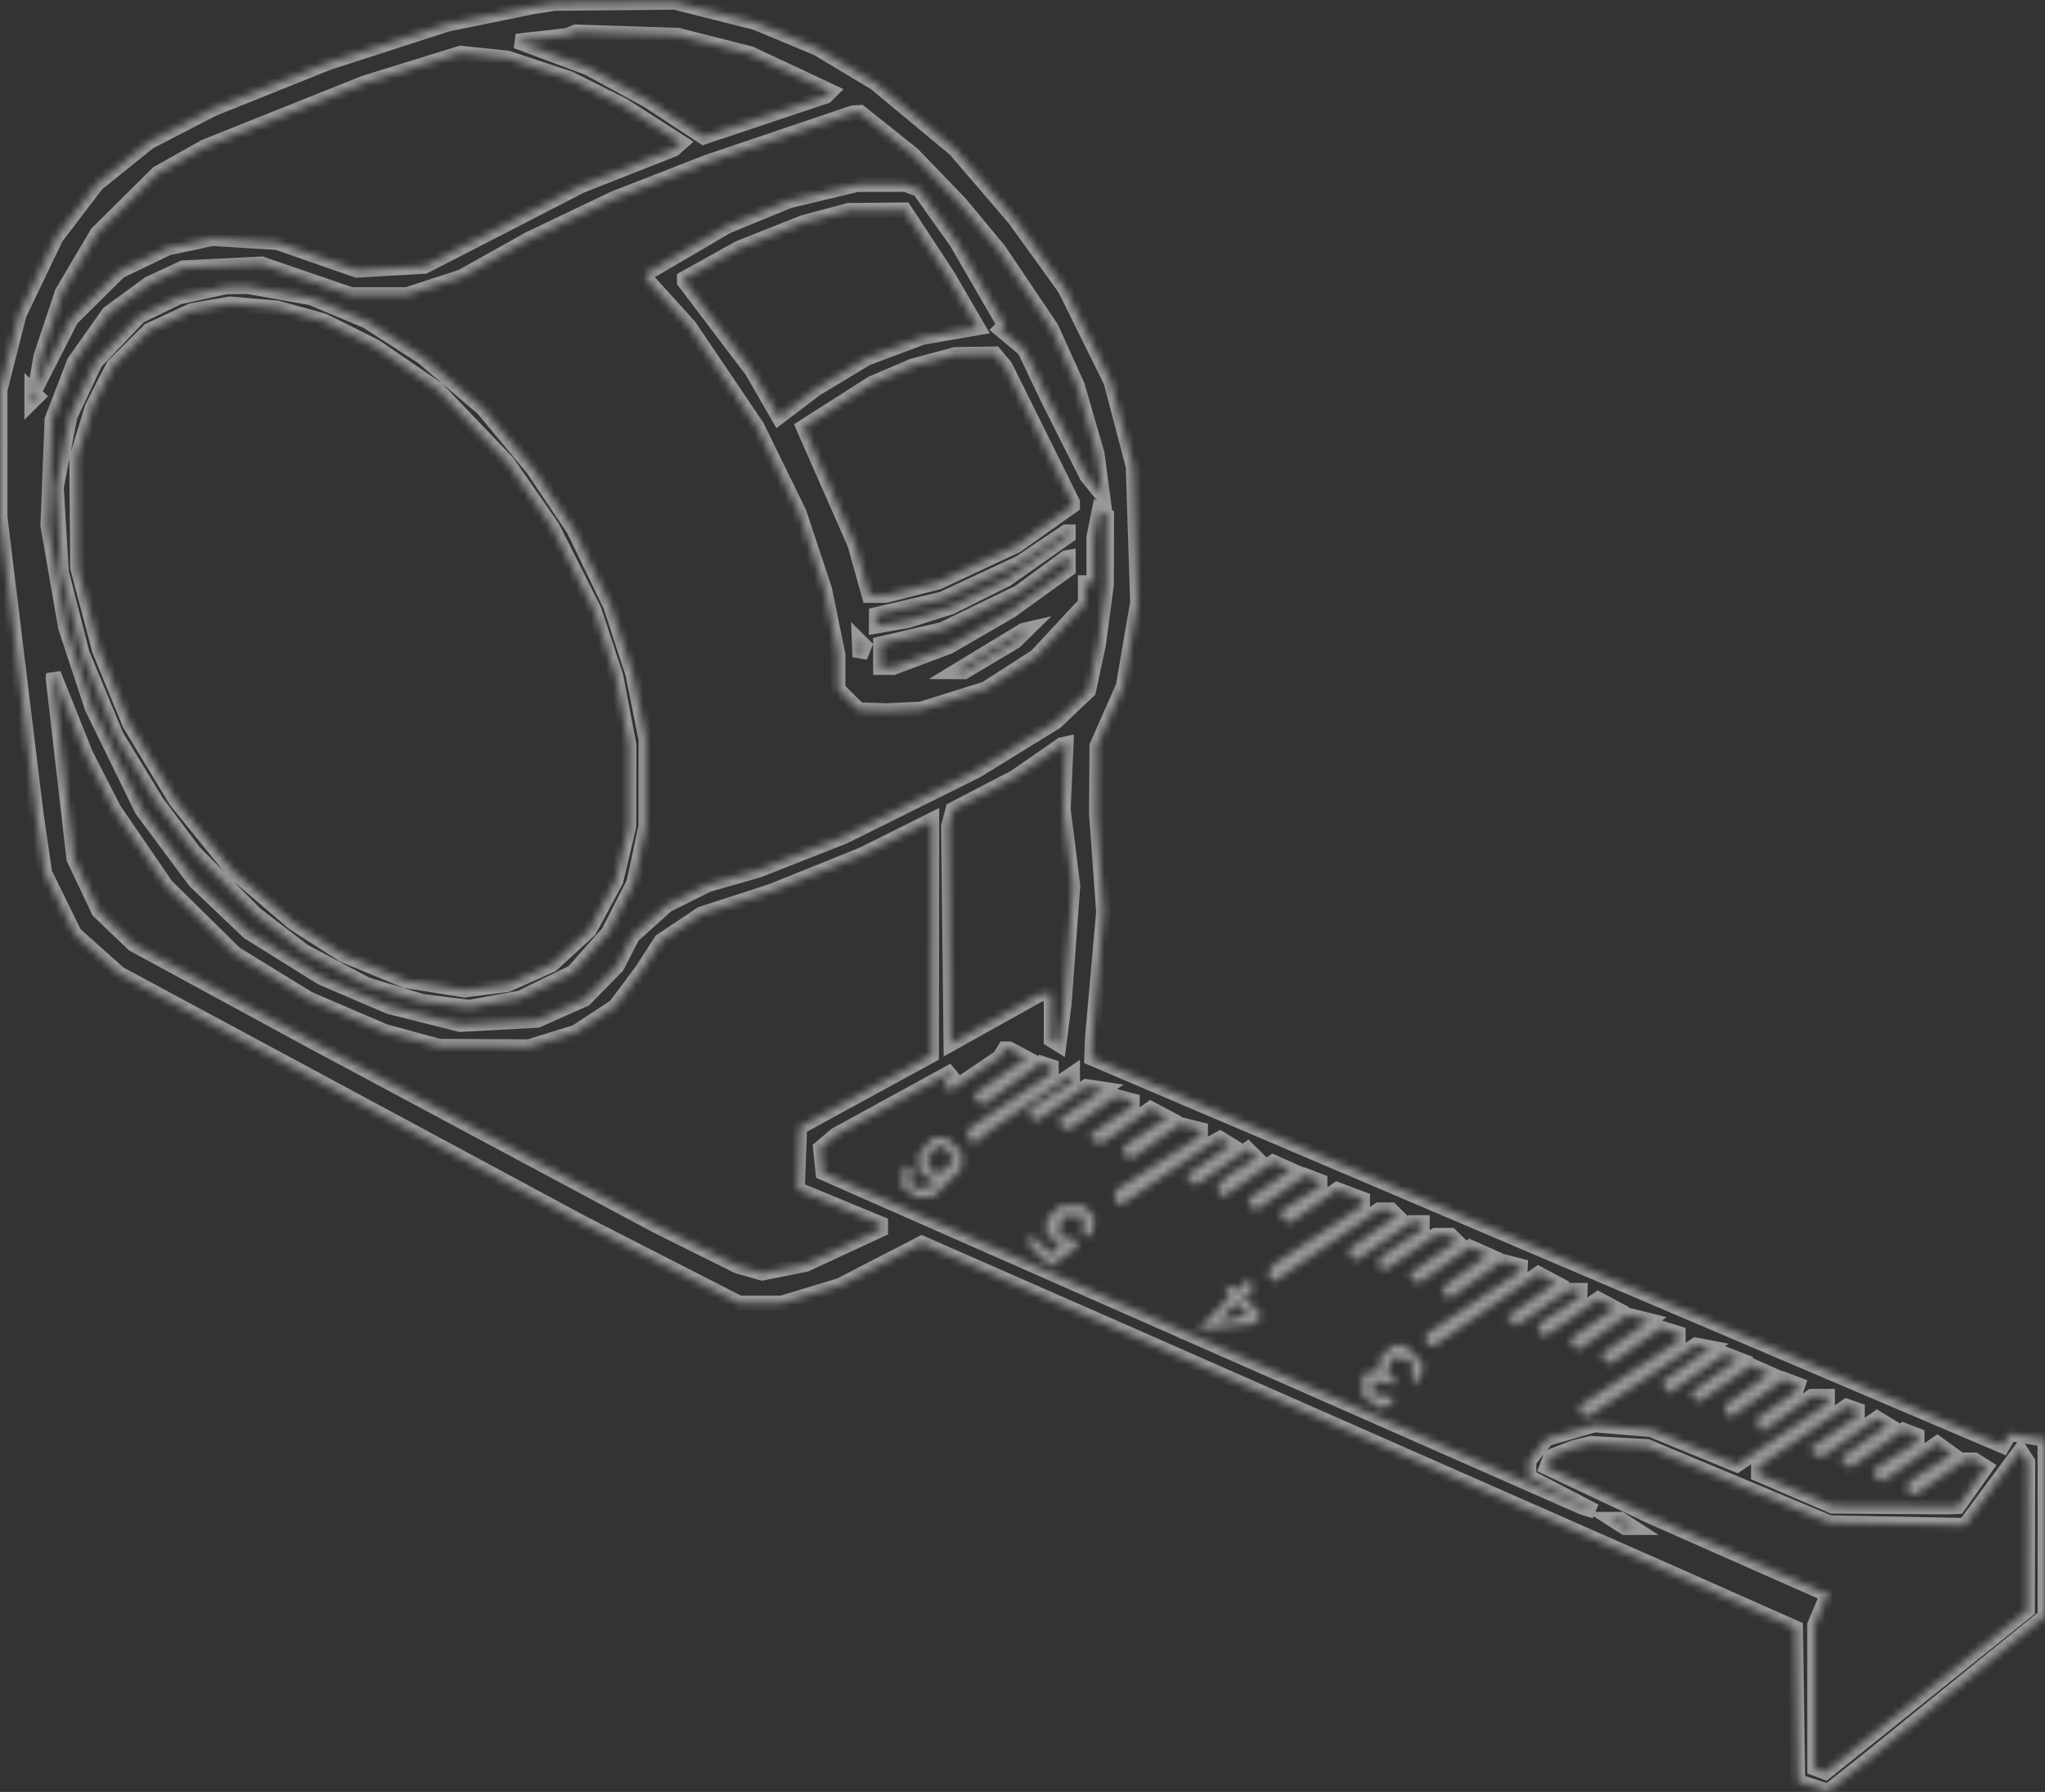 <?xml version="1.0" encoding="UTF-8"?> <svg xmlns="http://www.w3.org/2000/svg" width="275" height="241" viewBox="0 0 275 241" fill="none"><rect x="0" y="0" width="275" height="241" fill="#333333" stroke="none"/><g opacity="0.5"><mask id="path-1-inside-1_113_1350" fill="white"><path fill-rule="evenodd" clip-rule="evenodd" d="M73.105 0.683L71.671 0.908L65.935 2.077L60.2 3.244L52.17 5.84L44.14 8.435L36.397 11.54L28.654 14.645L24.352 16.868L20.05 19.091L16.539 21.916L13.029 24.74L10.286 28.336L7.544 31.931L5.066 37.094L2.587 42.258L1.293 47.352L0 52.447L0.002 60.995L0.003 69.544L2.429 89.49L4.855 109.436L5.435 113.425L6.015 117.414L8.023 121.501L10.03 125.588L13.033 128.271L16.035 130.953L29.227 138.05L42.419 145.147L60.39 154.818L78.361 164.489L88.891 169.874L99.421 175.258H102.263H105.104L109.036 174.065L112.968 172.872L118.464 170.032L123.961 167.192L138.826 173.717L153.691 180.243L188.965 195.776L224.239 211.31L232.843 215.128L241.446 218.946L241.602 229.261L241.759 239.575L243.799 240.244L245.839 240.913L248.231 239.025L250.623 237.136L262.812 227.257L275 217.378V205.486V193.594L272.621 193.195L270.243 192.795L269.773 193.63L269.303 194.464L208.056 168.392L146.808 142.321L146.853 140.98L146.898 139.64L147.651 131.135L148.403 122.631L147.925 116.033L147.448 109.436L147.479 104.866L147.511 100.297L149.277 96.298L151.043 92.299L152.009 86.671L152.975 81.042L152.679 71.874L152.384 62.705L150.884 57.006L149.385 51.307L146.282 45.039L143.18 38.77L139.821 34.112L136.462 29.454L132.458 24.78L128.454 20.107L123.093 15.651L117.731 11.194L113.828 8.85L109.923 6.506L105.786 4.78L101.65 3.053L96.194 1.678L90.739 0.302L82.639 0.38L74.539 0.457L73.105 0.683ZM96.048 5.984L100.923 7.222L106.318 9.752L111.713 12.282L111.385 12.607L111.058 12.933L102.836 15.685L94.614 18.439L90.885 15.988L87.157 13.537L83.142 11.348L79.127 9.158L74.289 7.349L69.45 5.54L72.855 5.157L76.26 4.774L76.833 4.538L77.407 4.301L84.29 4.524L91.172 4.746L96.048 5.984ZM72.413 9.187L76.596 10.569L80.156 12.347L83.716 14.126L87.664 16.655L91.612 19.185L91.106 19.63L90.599 20.076L84.333 22.544L78.068 25.013L72.575 27.847L67.082 30.681L62.078 33.252L57.072 35.822L52.532 36.083L47.992 36.344L42.624 34.48L37.257 32.614L32.908 32.348L28.559 32.081L25.553 32.721L22.547 33.362L19.302 34.926L16.058 36.49L12.82 39.697L9.582 42.902L7.149 47.675L4.716 52.447L5.114 50.168L5.512 47.888L6.935 43.614L8.359 39.34L10.717 35.35L13.076 31.361L17.137 27.335L21.197 23.309L24.352 21.534L27.506 19.759L38.229 15.467L48.952 11.175L55.436 9.166L61.92 7.157L65.075 7.481L68.23 7.804L72.413 9.187ZM119.196 17.925L122.718 20.731L125.919 24.051L129.121 27.372L131.721 30.506L134.321 33.641L137.846 38.872L141.371 44.104L143.128 47.991L144.886 51.877L146.203 56.436L147.521 60.995L147.903 63.845L148.285 66.694L147.205 65.343L146.125 63.992L143.512 58.789L140.899 53.587L139.337 50.301L137.775 47.015L136.158 45.663L134.54 44.31L134.823 44.03L135.105 43.749L131.853 38.125L128.601 32.501L126.11 29.008L123.619 25.515L122.692 25.162L121.764 24.808L118.513 24.812L115.262 24.816L110.673 25.917L106.085 27.017L101.921 28.732L97.758 30.446L92.314 33.63L86.871 36.812V37.13V37.447L89.787 40.673L92.703 43.899L97.252 50.634L101.801 57.369L104.637 63.171L107.474 68.974L109.176 74.103L110.878 79.232L111.78 83.624L112.681 88.017V90.346V92.676L114.089 94.075L115.497 95.474L117.387 95.529L119.277 95.584L121.569 95.475L123.862 95.366L128.21 94.001L132.559 92.636L135.955 90.448L139.352 88.261L142.65 84.711L145.948 81.162V79.769V78.377H146.521H147.095V75.314V72.251L147.452 70.479L147.808 68.707L148.312 69.017L148.816 69.326L148.798 73.994L148.78 78.662L148.253 82.651L147.727 86.64L147.053 89.775L146.379 92.909L144.191 94.99L142.003 97.071L136.663 100.363L131.322 103.655L122.432 108.074L113.541 112.494L107.768 114.765L101.995 117.036L98.591 118.01L95.187 118.985L92.442 120.357L89.697 121.728L87.382 123.807L85.067 125.885L84.02 127.918L82.973 129.952L80.805 132.165L78.636 134.379L75.441 135.799L72.245 137.221L67.061 137.504L61.879 137.788L57.101 136.588L52.324 135.387L47.777 133.434L43.231 131.481L38.341 128.437L33.45 125.393L29.854 121.973L26.257 118.554L22.671 113.733L19.085 108.912L15.734 102.05L12.383 95.189L10.598 89.775L8.813 84.361L7.628 77.522L6.442 70.683L6.718 63.56L6.993 56.436L8.49 52.556L9.987 48.676L12.295 45.407L14.603 42.137L17.327 40.144L20.05 38.151L22.344 37.085L24.639 36.018L29.913 35.76L35.187 35.502L41.194 37.563L47.2 39.625H50.964H54.727L58.403 38.426L62.078 37.227L66.588 34.701L71.097 32.176L76.833 29.436L82.569 26.695L88.878 24.235L95.187 21.775L104.938 18.477L114.688 15.179L115.181 15.149L115.673 15.12L119.196 17.925ZM124.529 32.644L127.43 37.06L129.472 40.572L131.513 44.084L127.774 44.73L124.035 45.377L120.297 46.775L116.559 48.173L113.135 50.24L109.71 52.306L107.209 54.204L104.707 56.102L102.911 52.983L101.116 49.865L96.574 43.871L92.033 37.878V37.661V37.443L95.693 35.409L99.354 33.375L103.672 31.657L107.99 29.939L111.053 29.12L114.115 28.302L117.872 28.265L121.628 28.227L124.529 32.644ZM27.22 39.261L24.065 39.942L21.405 41.228L18.745 42.514L15.784 45.623L12.825 48.733L11.116 52.362L9.406 55.991L8.491 60.773L7.576 65.555L7.921 71.272L8.266 76.988L9.656 82.432L11.046 87.876L13.35 93.436L15.654 98.996L18.36 103.444L21.067 107.893L23.571 111.229L26.076 114.565L30.233 118.771L34.389 122.977L37.645 125.468L40.9 127.959L45.101 130.189L49.302 132.419L53.051 133.551L56.799 134.684L59.957 135.075L63.115 135.467L66.533 134.847L69.95 134.226L73.505 132.495L77.06 130.765L79.445 128.079L81.829 125.393L83.535 122.043L85.24 118.693L86.046 114.919L86.85 111.146L86.861 105.28L86.871 99.415L85.983 95.022L85.095 90.63L83.606 86.07L82.118 81.511L79.646 76.382L77.174 71.253L74.422 67.147L71.671 63.041L68.332 59.018L64.994 54.995L60.906 51.5L56.819 48.004L53.06 45.59L49.302 43.176L45.574 41.615L41.846 40.055L37.544 39.29L33.242 38.525L31.808 38.553L30.374 38.581L27.22 39.261ZM40.382 42.282L43.506 43.142L46.978 44.875L50.449 46.609L54.616 49.463L58.783 52.317L63.506 57.255L68.23 62.193L71.245 66.538L74.26 70.882L77.085 76.488L79.91 82.096L81.363 86.518L82.817 90.941L83.696 95.549L84.576 100.159L84.568 105.652L84.559 111.146L83.693 114.797L82.827 118.448L81.04 121.779L79.253 125.11L76.71 127.44L74.166 129.769L71.198 131.092L68.23 132.415L65.362 132.785L62.494 133.154L58.515 132.522L54.536 131.891L50.358 130.163L46.182 128.435L42.841 126.289L39.5 124.143L35.428 120.661L31.356 117.18L27.527 112.453L23.697 107.726L20.577 102.562L17.456 97.398L15.418 92.43L13.38 87.462L11.911 81.922L10.441 76.382L10.38 68.974L10.318 61.565L11.364 58.17L12.408 54.775L13.826 51.994L15.245 49.213L17.648 46.828L20.05 44.441L22.911 43.106L25.772 41.771L28.36 41.324L30.948 40.876L34.102 41.149L37.257 41.422L40.382 42.282ZM134.481 48.463L135.199 49.323L139.713 58.441L144.227 67.558V67.788V68.019L140.468 70.684L136.709 73.35L131.434 75.82L126.16 78.291L122.636 79.189L119.111 80.087H117.998H116.884L115.92 76.642L114.956 73.197L111.77 65.956L108.584 58.716L108.306 58.079L108.028 57.442L112.649 54.497L117.269 51.552L119.994 50.388L122.718 49.223L125.586 48.45L128.454 47.678L131.108 47.641L133.762 47.603L134.481 48.463ZM4.66 53.682L4.277 54.062V53.302V52.542L4.66 52.922L5.042 53.302L4.66 53.682ZM143.653 71.808V72.079L139.495 74.995L135.337 77.911L131.609 79.774L127.88 81.637L125.013 82.543L122.145 83.45L119.994 83.826L117.843 84.203L117.846 83.427L117.849 82.651L122.292 81.607L126.733 80.561L131.933 78.13L137.133 75.7L140.242 73.619L143.351 71.538H143.503H143.653V71.808ZM143.653 75.767V76.576L139.782 79.368L135.91 82.16L131.75 84.569L127.59 86.978L123.851 88.376L120.111 89.775H119.264H118.417V88.184V86.593L122.575 85.625L126.733 84.658L131.895 82.156L137.057 79.655L140.212 77.332L143.367 75.008L143.51 74.983L143.653 74.958V75.767ZM137.324 85.466L136.484 86.287L133.076 88.315L129.669 90.345L129.061 90.342L128.454 90.34L133.043 87.555L137.631 84.769L137.897 84.707L138.164 84.646L137.324 85.466ZM115.941 87.602L115.639 88.35L115.594 87.258L115.549 86.166L115.895 86.51L116.242 86.854L115.941 87.602ZM13.428 105.162L15.323 108.866L18.834 113.99L22.344 119.114L26.975 123.678L31.605 128.242L36.566 131.292L41.527 134.341L46.637 136.53L51.746 138.719L55.4 139.716L59.053 140.714L65.075 140.747L71.097 140.78L74.263 139.805L77.429 138.829L80.09 137.078L82.752 135.326L84.543 132.924L86.335 130.522L87.622 128.527L88.908 126.532L91.606 124.731L94.304 122.929L99.047 121.384L103.791 119.839L109.906 117.376L116.021 114.913L120.66 112.595L125.299 110.278L125.281 126.099L125.263 141.919L116.397 146.763L107.53 151.607L107.422 154.599L107.314 157.591L107.273 158.773L107.232 159.955L112.824 162.264L118.417 164.574V164.977V165.381L113.398 167.711L108.379 170.041L105.436 170.634L102.492 171.228L100.847 170.757L99.202 170.287L93.753 167.577L88.304 164.866L65.075 152.432L41.846 139.997L29.894 133.502L17.941 127.008L15.61 124.775L13.279 122.543L11.608 119.016L9.937 115.488L8.541 103.353L7.145 91.219L7.175 90.924L7.205 90.63L9.369 96.043L11.533 101.457L13.428 105.162ZM143.172 104.448L142.977 108.866L143.623 113.995L144.268 119.124L143.682 127.102L143.096 135.081L142.747 137.788L142.399 140.496L141.879 140.177L141.359 139.858V136.757V133.656L140.642 133.666L139.925 133.675L133.903 137.037L127.88 140.398L127.719 125.772L127.558 111.146L127.849 110.006L128.14 108.866L132.312 106.694L136.484 104.522L139.639 102.336L142.793 100.15L143.08 100.09L143.367 100.03L143.172 104.448ZM136.846 141.674L137.992 142.284L134.657 144.62L131.322 146.956L131.073 147.154L130.825 147.352L131.478 148.001L132.131 148.65L136.045 145.813L139.959 142.975L140.659 143.207L141.359 143.439V143.882V144.324L135.671 148.184L129.983 152.044L130.283 152.823L130.584 153.602H130.908H131.232L132.137 152.844L133.043 152.085L138.635 148.257L144.227 144.428V144.967V145.505L141.359 147.333L138.491 149.162V149.639V150.116L138.989 150.421L139.486 150.726L142.786 148.429L146.087 146.133L147.251 146.305L148.416 146.479L145.463 148.473L142.509 150.468L142.508 150.862L142.506 151.255L143.089 151.613L143.671 151.97L146.866 149.718L150.061 147.466L151.159 147.751L152.257 148.036L152.256 148.397L152.255 148.758L149.403 150.689L146.552 152.62L146.857 153.111L147.163 153.602L147.846 153.584L148.529 153.565L151.634 151.334L154.739 149.103L155.851 149.694L156.964 150.285L154.037 152.244L151.11 154.202V154.724V155.244L151.608 155.551L152.106 155.856L155.368 153.535L158.629 151.215L160.032 151.564L161.434 151.914L161.424 152.331L161.415 152.747L155.698 156.452L149.982 160.156L149.972 160.773L149.963 161.391L150.317 161.742L150.67 162.093L156.769 157.938L162.868 153.782L163.469 153.445L164.07 153.107L164.769 153.537L165.467 153.966L162.734 155.877L160 157.789L159.752 157.985L159.503 158.18L160.136 158.809L160.769 159.438L164.274 156.994L167.781 154.551L168.378 155.144L168.974 155.737L166.99 156.956L165.004 158.175L164.317 158.998L163.63 159.821L164.005 160.425L164.38 161.028L167.787 158.655L171.193 156.281L172.375 156.805L173.559 157.33L170.679 159.324L167.799 161.318L168.277 162.087L168.755 162.855L172.144 160.48L175.533 158.105L176.513 158.479L177.494 158.853L177.493 159.219L177.492 159.586L174.912 161.206L172.332 162.825V163.309V163.793L172.904 164.144L173.475 164.495L176.647 162.238L179.819 159.981L181.524 160.621L183.23 161.26V161.693V162.125L177.251 166.11L171.273 170.095L170.908 170.682L170.543 171.269L170.896 171.836L171.249 172.403L178.342 167.561L185.434 162.72H186.244H187.053L187.439 163.104L187.825 163.487L184.667 165.713L181.509 167.939V168.431V168.922L181.969 169.204L182.429 169.487L186.086 166.959L189.742 164.43H190.501H191.259L191.258 164.857L191.257 165.285L188.39 167.226L185.524 169.167V169.933V170.699H186.002H186.48L189.756 168.419L193.031 166.14H194.057H195.083L195.469 166.523L195.855 166.907L192.657 169.161L189.458 171.416L190.07 172.025L190.684 172.634L194.185 170.181L197.687 167.727L198.86 168.248L200.033 168.768L197.08 170.922L194.127 173.075V173.502V173.928L194.499 174.298L194.871 174.667L198.43 172.144L201.987 169.622L203.219 169.942L204.451 170.262L204.431 170.623L204.41 170.984L198.122 175.212L191.833 179.44V180.199V180.957H192.359H192.885L199.877 176.126L206.87 171.295L208.021 171.906L209.171 172.518L205.91 174.817L202.65 177.115L203.261 177.722L203.872 178.329L207.358 175.939L210.845 173.548H211.663H212.481L212.466 173.976L212.452 174.403L209.635 176.301L206.817 178.2L207.137 179.029L207.458 179.858L208.966 178.879L210.474 177.901L212.69 176.309L214.906 174.718L216.037 175.319L217.169 175.921L214.251 177.949L211.334 179.979V180.434V180.889L211.832 181.195L212.331 181.501L215.592 179.18L218.854 176.86L220.314 177.224L221.774 177.588L218.513 179.908L215.252 182.228L215.873 182.845L216.494 183.462L219.955 181.037L223.416 178.612L224.545 178.968L225.673 179.324V179.837V180.351L219.077 184.697L212.481 189.043V189.525V190.008L212.956 190.299L213.431 190.591L220.74 185.74L228.05 180.889L229.013 181.073L229.975 181.258L226.724 183.572L223.474 185.886L223.942 186.64L224.412 187.393L228.198 184.763L231.985 182.133L232.849 182.462L233.713 182.792L230.505 185.075L227.297 187.357L227.901 187.957L228.504 188.556L232.008 186.114L235.513 183.672L236.701 184.198L237.889 184.725L234.935 186.878L231.983 189.032V189.459V189.885L232.354 190.254L232.726 190.624L236.327 188.072L239.927 185.519L240.854 185.873L241.782 186.226L241.614 186.699L241.446 187.174L238.755 189.071L236.063 190.968L236.542 191.737L237.02 192.506L240.33 190.151L243.641 187.795H244.695H245.748V188.279V188.763L239.659 192.89L233.57 197.017L227.786 194.643L222.001 192.269L218.215 191.954L214.429 191.638L211.198 192.571L207.968 193.504L206.784 195.001L205.599 196.497V197.553V198.609L210.044 200.926L214.489 203.242L213.628 202.977L212.768 202.712L179.501 188.051L146.235 173.39L128.454 165.557L110.673 157.723L110.502 156.061L110.331 154.399L111.362 153.522L112.394 152.644L120.341 148.29L128.289 143.936L127.605 144.755L126.921 145.574L127.291 146.167L127.66 146.761L131.033 144.486L134.405 142.21L134.762 141.637L135.118 141.065H135.408H135.699L136.846 141.674ZM124.528 154.075L123.579 155.116V156.322V157.527L124.776 158.36L125.973 159.193L124.781 159.569L123.589 159.944L122.983 159.572L122.377 159.2L122.538 158.253L122.699 157.306L122.136 157.021L121.571 156.736L121.373 158.129L121.175 159.522L122.2 160.266L123.224 161.011H124.319H125.414L127.364 159.073L129.314 157.135V156.027V154.919L128.265 153.975L127.217 153.032H126.347H125.477L124.528 154.075ZM127.594 155.027L128.308 155.882L127.594 156.736L126.88 157.591H126.071H125.263L124.931 156.729L124.597 155.867L125.306 155.019L126.013 154.172H126.447H126.88L127.594 155.027ZM141.687 163.046L140.786 163.942V164.971V166L141.67 166.729L142.555 167.459L141.965 168.045L141.374 168.632L139.933 167.286L138.491 165.941V166.796V167.65L139.889 168.955L141.285 170.259L143.043 169.015L144.801 167.772V167.307V166.842L143.608 166.533L142.416 166.223L142.604 164.899L142.793 163.575H144.227H145.661V164.847V166.117L146.235 166.151L146.808 166.185L146.996 164.991L147.183 163.797L146.495 162.974L145.807 162.15H144.198H142.588L141.687 163.046ZM166.898 172.953L166.559 173.499L165.639 173.148L164.719 172.796L165.014 173.6L165.31 174.403L163.229 176.614L161.147 178.824L164.85 178.462L168.553 178.1L169.116 177.541L169.678 176.982L168.324 175.55L166.97 174.118H167.643H168.317V173.263V172.408H167.777H167.237L166.898 172.953ZM166.795 177.043L165.736 177.457L164.93 177.497L164.124 177.537L165.16 176.4L166.197 175.262L167.026 175.945L167.855 176.629L166.795 177.043ZM186.425 181.852L185.524 182.748V183.496V184.243L184.377 184.541L183.23 184.839V186.285V187.731L184.443 188.575L185.656 189.419L186.45 189.116L187.244 188.813V188.344V187.875L185.954 187.693L184.663 187.51V186.656V185.801L186.342 185.981L188.021 186.16L187.282 185.275L186.542 184.39L186.891 183.489L187.239 182.587L188.533 182.769L189.826 182.951L189.884 184.091L189.943 185.231L190.036 185.801L190.13 186.371L190.686 185.516L191.242 184.661L191.251 183.949L191.259 183.236L190.112 182.096L188.965 180.957H188.146H187.326L186.425 181.852ZM249.763 190.041V190.456L246.615 192.61L243.467 194.764L243.781 195.269L244.095 195.774H244.705H245.316L248.869 193.254L252.423 190.735L253.149 191.18L253.875 191.626L250.68 193.878L247.484 196.131L248.134 196.776L248.783 197.422L252.366 194.882L255.948 192.342L256.87 192.695L257.793 193.046V193.496V193.946L254.925 195.774L252.057 197.602V198.079V198.556L252.607 198.893L253.156 199.231L256.836 196.675L260.516 194.119L261.515 194.844L262.515 195.57L259.58 197.441L256.646 199.312V200.107V200.903H257.194H257.742L261.017 198.623L264.293 196.344L264.914 196.352L265.536 196.361L266.298 196.841L267.061 197.322L265.185 199.967L263.308 202.612L262.701 202.641L262.095 202.669L254.248 202.615L246.401 202.56L241.436 200.422L236.47 198.285L236.476 197.742L236.483 197.198L242.406 193.164L248.329 189.129L249.046 189.378L249.763 189.627V190.041ZM233.788 199.679L246.035 204.8L255.131 204.975L264.228 205.151L267.961 200.111L271.694 195.069L272.191 195.849L272.688 196.629L272.661 206.602L272.634 216.575L259.047 227.467L245.461 238.361L244.744 238.092L244.027 237.823V228.178V218.533L244.888 216.487L245.748 214.441V214.226V214.01H245.235H244.722L233.333 208.975L221.945 203.939L214.962 200.646L207.979 197.353L208.264 196.615L208.549 195.878L210.085 195.288L211.621 194.698L212.768 194.412L213.915 194.125L217.728 194.342L221.54 194.558L233.788 199.679ZM218.791 204.892L219.651 205.444H219.077H218.504L217.643 204.892L216.783 204.34H217.357H217.93L218.791 204.892Z"></path></mask><path fill-rule="evenodd" clip-rule="evenodd" d="M73.105 0.683L71.671 0.908L65.935 2.077L60.2 3.244L52.17 5.84L44.14 8.435L36.397 11.54L28.654 14.645L24.352 16.868L20.05 19.091L16.539 21.916L13.029 24.74L10.286 28.336L7.544 31.931L5.066 37.094L2.587 42.258L1.293 47.352L0 52.447L0.002 60.995L0.003 69.544L2.429 89.49L4.855 109.436L5.435 113.425L6.015 117.414L8.023 121.501L10.03 125.588L13.033 128.271L16.035 130.953L29.227 138.05L42.419 145.147L60.39 154.818L78.361 164.489L88.891 169.874L99.421 175.258H102.263H105.104L109.036 174.065L112.968 172.872L118.464 170.032L123.961 167.192L138.826 173.717L153.691 180.243L188.965 195.776L224.239 211.31L232.843 215.128L241.446 218.946L241.602 229.261L241.759 239.575L243.799 240.244L245.839 240.913L248.231 239.025L250.623 237.136L262.812 227.257L275 217.378V205.486V193.594L272.621 193.195L270.243 192.795L269.773 193.63L269.303 194.464L208.056 168.392L146.808 142.321L146.853 140.98L146.898 139.64L147.651 131.135L148.403 122.631L147.925 116.033L147.448 109.436L147.479 104.866L147.511 100.297L149.277 96.298L151.043 92.299L152.009 86.671L152.975 81.042L152.679 71.874L152.384 62.705L150.884 57.006L149.385 51.307L146.282 45.039L143.18 38.77L139.821 34.112L136.462 29.454L132.458 24.78L128.454 20.107L123.093 15.651L117.731 11.194L113.828 8.85L109.923 6.506L105.786 4.78L101.65 3.053L96.194 1.678L90.739 0.302L82.639 0.38L74.539 0.457L73.105 0.683ZM96.048 5.984L100.923 7.222L106.318 9.752L111.713 12.282L111.385 12.607L111.058 12.933L102.836 15.685L94.614 18.439L90.885 15.988L87.157 13.537L83.142 11.348L79.127 9.158L74.289 7.349L69.45 5.54L72.855 5.157L76.26 4.774L76.833 4.538L77.407 4.301L84.29 4.524L91.172 4.746L96.048 5.984ZM72.413 9.187L76.596 10.569L80.156 12.347L83.716 14.126L87.664 16.655L91.612 19.185L91.106 19.63L90.599 20.076L84.333 22.544L78.068 25.013L72.575 27.847L67.082 30.681L62.078 33.252L57.072 35.822L52.532 36.083L47.992 36.344L42.624 34.48L37.257 32.614L32.908 32.348L28.559 32.081L25.553 32.721L22.547 33.362L19.302 34.926L16.058 36.49L12.82 39.697L9.582 42.902L7.149 47.675L4.716 52.447L5.114 50.168L5.512 47.888L6.935 43.614L8.359 39.34L10.717 35.35L13.076 31.361L17.137 27.335L21.197 23.309L24.352 21.534L27.506 19.759L38.229 15.467L48.952 11.175L55.436 9.166L61.92 7.157L65.075 7.481L68.23 7.804L72.413 9.187ZM119.196 17.925L122.718 20.731L125.919 24.051L129.121 27.372L131.721 30.506L134.321 33.641L137.846 38.872L141.371 44.104L143.128 47.991L144.886 51.877L146.203 56.436L147.521 60.995L147.903 63.845L148.285 66.694L147.205 65.343L146.125 63.992L143.512 58.789L140.899 53.587L139.337 50.301L137.775 47.015L136.158 45.663L134.54 44.31L134.823 44.03L135.105 43.749L131.853 38.125L128.601 32.501L126.11 29.008L123.619 25.515L122.692 25.162L121.764 24.808L118.513 24.812L115.262 24.816L110.673 25.917L106.085 27.017L101.921 28.732L97.758 30.446L92.314 33.63L86.871 36.812V37.13V37.447L89.787 40.673L92.703 43.899L97.252 50.634L101.801 57.369L104.637 63.171L107.474 68.974L109.176 74.103L110.878 79.232L111.78 83.624L112.681 88.017V90.346V92.676L114.089 94.075L115.497 95.474L117.387 95.529L119.277 95.584L121.569 95.475L123.862 95.366L128.21 94.001L132.559 92.636L135.955 90.448L139.352 88.261L142.65 84.711L145.948 81.162V79.769V78.377H146.521H147.095V75.314V72.251L147.452 70.479L147.808 68.707L148.312 69.017L148.816 69.326L148.798 73.994L148.78 78.662L148.253 82.651L147.727 86.64L147.053 89.775L146.379 92.909L144.191 94.99L142.003 97.071L136.663 100.363L131.322 103.655L122.432 108.074L113.541 112.494L107.768 114.765L101.995 117.036L98.591 118.01L95.187 118.985L92.442 120.357L89.697 121.728L87.382 123.807L85.067 125.885L84.02 127.918L82.973 129.952L80.805 132.165L78.636 134.379L75.441 135.799L72.245 137.221L67.061 137.504L61.879 137.788L57.101 136.588L52.324 135.387L47.777 133.434L43.231 131.481L38.341 128.437L33.45 125.393L29.854 121.973L26.257 118.554L22.671 113.733L19.085 108.912L15.734 102.05L12.383 95.189L10.598 89.775L8.813 84.361L7.628 77.522L6.442 70.683L6.718 63.56L6.993 56.436L8.49 52.556L9.987 48.676L12.295 45.407L14.603 42.137L17.327 40.144L20.05 38.151L22.344 37.085L24.639 36.018L29.913 35.76L35.187 35.502L41.194 37.563L47.2 39.625H50.964H54.727L58.403 38.426L62.078 37.227L66.588 34.701L71.097 32.176L76.833 29.436L82.569 26.695L88.878 24.235L95.187 21.775L104.938 18.477L114.688 15.179L115.181 15.149L115.673 15.12L119.196 17.925ZM124.529 32.644L127.43 37.06L129.472 40.572L131.513 44.084L127.774 44.73L124.035 45.377L120.297 46.775L116.559 48.173L113.135 50.24L109.71 52.306L107.209 54.204L104.707 56.102L102.911 52.983L101.116 49.865L96.574 43.871L92.033 37.878V37.661V37.443L95.693 35.409L99.354 33.375L103.672 31.657L107.99 29.939L111.053 29.12L114.115 28.302L117.872 28.265L121.628 28.227L124.529 32.644ZM27.22 39.261L24.065 39.942L21.405 41.228L18.745 42.514L15.784 45.623L12.825 48.733L11.116 52.362L9.406 55.991L8.491 60.773L7.576 65.555L7.921 71.272L8.266 76.988L9.656 82.432L11.046 87.876L13.35 93.436L15.654 98.996L18.36 103.444L21.067 107.893L23.571 111.229L26.076 114.565L30.233 118.771L34.389 122.977L37.645 125.468L40.9 127.959L45.101 130.189L49.302 132.419L53.051 133.551L56.799 134.684L59.957 135.075L63.115 135.467L66.533 134.847L69.95 134.226L73.505 132.495L77.06 130.765L79.445 128.079L81.829 125.393L83.535 122.043L85.24 118.693L86.046 114.919L86.85 111.146L86.861 105.28L86.871 99.415L85.983 95.022L85.095 90.63L83.606 86.07L82.118 81.511L79.646 76.382L77.174 71.253L74.422 67.147L71.671 63.041L68.332 59.018L64.994 54.995L60.906 51.5L56.819 48.004L53.06 45.59L49.302 43.176L45.574 41.615L41.846 40.055L37.544 39.29L33.242 38.525L31.808 38.553L30.374 38.581L27.22 39.261ZM40.382 42.282L43.506 43.142L46.978 44.875L50.449 46.609L54.616 49.463L58.783 52.317L63.506 57.255L68.23 62.193L71.245 66.538L74.26 70.882L77.085 76.488L79.91 82.096L81.363 86.518L82.817 90.941L83.696 95.549L84.576 100.159L84.568 105.652L84.559 111.146L83.693 114.797L82.827 118.448L81.04 121.779L79.253 125.11L76.71 127.44L74.166 129.769L71.198 131.092L68.23 132.415L65.362 132.785L62.494 133.154L58.515 132.522L54.536 131.891L50.358 130.163L46.182 128.435L42.841 126.289L39.5 124.143L35.428 120.661L31.356 117.18L27.527 112.453L23.697 107.726L20.577 102.562L17.456 97.398L15.418 92.43L13.38 87.462L11.911 81.922L10.441 76.382L10.38 68.974L10.318 61.565L11.364 58.17L12.408 54.775L13.826 51.994L15.245 49.213L17.648 46.828L20.05 44.441L22.911 43.106L25.772 41.771L28.36 41.324L30.948 40.876L34.102 41.149L37.257 41.422L40.382 42.282ZM134.481 48.463L135.199 49.323L139.713 58.441L144.227 67.558V67.788V68.019L140.468 70.684L136.709 73.35L131.434 75.82L126.16 78.291L122.636 79.189L119.111 80.087H117.998H116.884L115.92 76.642L114.956 73.197L111.77 65.956L108.584 58.716L108.306 58.079L108.028 57.442L112.649 54.497L117.269 51.552L119.994 50.388L122.718 49.223L125.586 48.45L128.454 47.678L131.108 47.641L133.762 47.603L134.481 48.463ZM4.66 53.682L4.277 54.062V53.302V52.542L4.66 52.922L5.042 53.302L4.66 53.682ZM143.653 71.808V72.079L139.495 74.995L135.337 77.911L131.609 79.774L127.88 81.637L125.013 82.543L122.145 83.45L119.994 83.826L117.843 84.203L117.846 83.427L117.849 82.651L122.292 81.607L126.733 80.561L131.933 78.13L137.133 75.7L140.242 73.619L143.351 71.538H143.503H143.653V71.808ZM143.653 75.767V76.576L139.782 79.368L135.91 82.16L131.75 84.569L127.59 86.978L123.851 88.376L120.111 89.775H119.264H118.417V88.184V86.593L122.575 85.625L126.733 84.658L131.895 82.156L137.057 79.655L140.212 77.332L143.367 75.008L143.51 74.983L143.653 74.958V75.767ZM137.324 85.466L136.484 86.287L133.076 88.315L129.669 90.345L129.061 90.342L128.454 90.34L133.043 87.555L137.631 84.769L137.897 84.707L138.164 84.646L137.324 85.466ZM115.941 87.602L115.639 88.35L115.594 87.258L115.549 86.166L115.895 86.51L116.242 86.854L115.941 87.602ZM13.428 105.162L15.323 108.866L18.834 113.99L22.344 119.114L26.975 123.678L31.605 128.242L36.566 131.292L41.527 134.341L46.637 136.53L51.746 138.719L55.4 139.716L59.053 140.714L65.075 140.747L71.097 140.78L74.263 139.805L77.429 138.829L80.09 137.078L82.752 135.326L84.543 132.924L86.335 130.522L87.622 128.527L88.908 126.532L91.606 124.731L94.304 122.929L99.047 121.384L103.791 119.839L109.906 117.376L116.021 114.913L120.66 112.595L125.299 110.278L125.281 126.099L125.263 141.919L116.397 146.763L107.53 151.607L107.422 154.599L107.314 157.591L107.273 158.773L107.232 159.955L112.824 162.264L118.417 164.574V164.977V165.381L113.398 167.711L108.379 170.041L105.436 170.634L102.492 171.228L100.847 170.757L99.202 170.287L93.753 167.577L88.304 164.866L65.075 152.432L41.846 139.997L29.894 133.502L17.941 127.008L15.61 124.775L13.279 122.543L11.608 119.016L9.937 115.488L8.541 103.353L7.145 91.219L7.175 90.924L7.205 90.63L9.369 96.043L11.533 101.457L13.428 105.162ZM143.172 104.448L142.977 108.866L143.623 113.995L144.268 119.124L143.682 127.102L143.096 135.081L142.747 137.788L142.399 140.496L141.879 140.177L141.359 139.858V136.757V133.656L140.642 133.666L139.925 133.675L133.903 137.037L127.88 140.398L127.719 125.772L127.558 111.146L127.849 110.006L128.14 108.866L132.312 106.694L136.484 104.522L139.639 102.336L142.793 100.15L143.08 100.09L143.367 100.03L143.172 104.448ZM136.846 141.674L137.992 142.284L134.657 144.62L131.322 146.956L131.073 147.154L130.825 147.352L131.478 148.001L132.131 148.65L136.045 145.813L139.959 142.975L140.659 143.207L141.359 143.439V143.882V144.324L135.671 148.184L129.983 152.044L130.283 152.823L130.584 153.602H130.908H131.232L132.137 152.844L133.043 152.085L138.635 148.257L144.227 144.428V144.967V145.505L141.359 147.333L138.491 149.162V149.639V150.116L138.989 150.421L139.486 150.726L142.786 148.429L146.087 146.133L147.251 146.305L148.416 146.479L145.463 148.473L142.509 150.468L142.508 150.862L142.506 151.255L143.089 151.613L143.671 151.97L146.866 149.718L150.061 147.466L151.159 147.751L152.257 148.036L152.256 148.397L152.255 148.758L149.403 150.689L146.552 152.62L146.857 153.111L147.163 153.602L147.846 153.584L148.529 153.565L151.634 151.334L154.739 149.103L155.851 149.694L156.964 150.285L154.037 152.244L151.11 154.202V154.724V155.244L151.608 155.551L152.106 155.856L155.368 153.535L158.629 151.215L160.032 151.564L161.434 151.914L161.424 152.331L161.415 152.747L155.698 156.452L149.982 160.156L149.972 160.773L149.963 161.391L150.317 161.742L150.67 162.093L156.769 157.938L162.868 153.782L163.469 153.445L164.07 153.107L164.769 153.537L165.467 153.966L162.734 155.877L160 157.789L159.752 157.985L159.503 158.18L160.136 158.809L160.769 159.438L164.274 156.994L167.781 154.551L168.378 155.144L168.974 155.737L166.99 156.956L165.004 158.175L164.317 158.998L163.63 159.821L164.005 160.425L164.38 161.028L167.787 158.655L171.193 156.281L172.375 156.805L173.559 157.33L170.679 159.324L167.799 161.318L168.277 162.087L168.755 162.855L172.144 160.48L175.533 158.105L176.513 158.479L177.494 158.853L177.493 159.219L177.492 159.586L174.912 161.206L172.332 162.825V163.309V163.793L172.904 164.144L173.475 164.495L176.647 162.238L179.819 159.981L181.524 160.621L183.23 161.26V161.693V162.125L177.251 166.11L171.273 170.095L170.908 170.682L170.543 171.269L170.896 171.836L171.249 172.403L178.342 167.561L185.434 162.72H186.244H187.053L187.439 163.104L187.825 163.487L184.667 165.713L181.509 167.939V168.431V168.922L181.969 169.204L182.429 169.487L186.086 166.959L189.742 164.43H190.501H191.259L191.258 164.857L191.257 165.285L188.39 167.226L185.524 169.167V169.933V170.699H186.002H186.48L189.756 168.419L193.031 166.14H194.057H195.083L195.469 166.523L195.855 166.907L192.657 169.161L189.458 171.416L190.07 172.025L190.684 172.634L194.185 170.181L197.687 167.727L198.86 168.248L200.033 168.768L197.08 170.922L194.127 173.075V173.502V173.928L194.499 174.298L194.871 174.667L198.43 172.144L201.987 169.622L203.219 169.942L204.451 170.262L204.431 170.623L204.41 170.984L198.122 175.212L191.833 179.44V180.199V180.957H192.359H192.885L199.877 176.126L206.87 171.295L208.021 171.906L209.171 172.518L205.91 174.817L202.65 177.115L203.261 177.722L203.872 178.329L207.358 175.939L210.845 173.548H211.663H212.481L212.466 173.976L212.452 174.403L209.635 176.301L206.817 178.2L207.137 179.029L207.458 179.858L208.966 178.879L210.474 177.901L212.69 176.309L214.906 174.718L216.037 175.319L217.169 175.921L214.251 177.949L211.334 179.979V180.434V180.889L211.832 181.195L212.331 181.501L215.592 179.18L218.854 176.86L220.314 177.224L221.774 177.588L218.513 179.908L215.252 182.228L215.873 182.845L216.494 183.462L219.955 181.037L223.416 178.612L224.545 178.968L225.673 179.324V179.837V180.351L219.077 184.697L212.481 189.043V189.525V190.008L212.956 190.299L213.431 190.591L220.74 185.74L228.05 180.889L229.013 181.073L229.975 181.258L226.724 183.572L223.474 185.886L223.942 186.64L224.412 187.393L228.198 184.763L231.985 182.133L232.849 182.462L233.713 182.792L230.505 185.075L227.297 187.357L227.901 187.957L228.504 188.556L232.008 186.114L235.513 183.672L236.701 184.198L237.889 184.725L234.935 186.878L231.983 189.032V189.459V189.885L232.354 190.254L232.726 190.624L236.327 188.072L239.927 185.519L240.854 185.873L241.782 186.226L241.614 186.699L241.446 187.174L238.755 189.071L236.063 190.968L236.542 191.737L237.02 192.506L240.33 190.151L243.641 187.795H244.695H245.748V188.279V188.763L239.659 192.89L233.57 197.017L227.786 194.643L222.001 192.269L218.215 191.954L214.429 191.638L211.198 192.571L207.968 193.504L206.784 195.001L205.599 196.497V197.553V198.609L210.044 200.926L214.489 203.242L213.628 202.977L212.768 202.712L179.501 188.051L146.235 173.39L128.454 165.557L110.673 157.723L110.502 156.061L110.331 154.399L111.362 153.522L112.394 152.644L120.341 148.29L128.289 143.936L127.605 144.755L126.921 145.574L127.291 146.167L127.66 146.761L131.033 144.486L134.405 142.21L134.762 141.637L135.118 141.065H135.408H135.699L136.846 141.674ZM124.528 154.075L123.579 155.116V156.322V157.527L124.776 158.36L125.973 159.193L124.781 159.569L123.589 159.944L122.983 159.572L122.377 159.2L122.538 158.253L122.699 157.306L122.136 157.021L121.571 156.736L121.373 158.129L121.175 159.522L122.2 160.266L123.224 161.011H124.319H125.414L127.364 159.073L129.314 157.135V156.027V154.919L128.265 153.975L127.217 153.032H126.347H125.477L124.528 154.075ZM127.594 155.027L128.308 155.882L127.594 156.736L126.88 157.591H126.071H125.263L124.931 156.729L124.597 155.867L125.306 155.019L126.013 154.172H126.447H126.88L127.594 155.027ZM141.687 163.046L140.786 163.942V164.971V166L141.67 166.729L142.555 167.459L141.965 168.045L141.374 168.632L139.933 167.286L138.491 165.941V166.796V167.65L139.889 168.955L141.285 170.259L143.043 169.015L144.801 167.772V167.307V166.842L143.608 166.533L142.416 166.223L142.604 164.899L142.793 163.575H144.227H145.661V164.847V166.117L146.235 166.151L146.808 166.185L146.996 164.991L147.183 163.797L146.495 162.974L145.807 162.15H144.198H142.588L141.687 163.046ZM166.898 172.953L166.559 173.499L165.639 173.148L164.719 172.796L165.014 173.6L165.31 174.403L163.229 176.614L161.147 178.824L164.85 178.462L168.553 178.1L169.116 177.541L169.678 176.982L168.324 175.55L166.97 174.118H167.643H168.317V173.263V172.408H167.777H167.237L166.898 172.953ZM166.795 177.043L165.736 177.457L164.93 177.497L164.124 177.537L165.16 176.4L166.197 175.262L167.026 175.945L167.855 176.629L166.795 177.043ZM186.425 181.852L185.524 182.748V183.496V184.243L184.377 184.541L183.23 184.839V186.285V187.731L184.443 188.575L185.656 189.419L186.45 189.116L187.244 188.813V188.344V187.875L185.954 187.693L184.663 187.51V186.656V185.801L186.342 185.981L188.021 186.16L187.282 185.275L186.542 184.39L186.891 183.489L187.239 182.587L188.533 182.769L189.826 182.951L189.884 184.091L189.943 185.231L190.036 185.801L190.13 186.371L190.686 185.516L191.242 184.661L191.251 183.949L191.259 183.236L190.112 182.096L188.965 180.957H188.146H187.326L186.425 181.852ZM249.763 190.041V190.456L246.615 192.61L243.467 194.764L243.781 195.269L244.095 195.774H244.705H245.316L248.869 193.254L252.423 190.735L253.149 191.18L253.875 191.626L250.68 193.878L247.484 196.131L248.134 196.776L248.783 197.422L252.366 194.882L255.948 192.342L256.87 192.695L257.793 193.046V193.496V193.946L254.925 195.774L252.057 197.602V198.079V198.556L252.607 198.893L253.156 199.231L256.836 196.675L260.516 194.119L261.515 194.844L262.515 195.57L259.58 197.441L256.646 199.312V200.107V200.903H257.194H257.742L261.017 198.623L264.293 196.344L264.914 196.352L265.536 196.361L266.298 196.841L267.061 197.322L265.185 199.967L263.308 202.612L262.701 202.641L262.095 202.669L254.248 202.615L246.401 202.56L241.436 200.422L236.47 198.285L236.476 197.742L236.483 197.198L242.406 193.164L248.329 189.129L249.046 189.378L249.763 189.627V190.041ZM233.788 199.679L246.035 204.8L255.131 204.975L264.228 205.151L267.961 200.111L271.694 195.069L272.191 195.849L272.688 196.629L272.661 206.602L272.634 216.575L259.047 227.467L245.461 238.361L244.744 238.092L244.027 237.823V228.178V218.533L244.888 216.487L245.748 214.441V214.226V214.01H245.235H244.722L233.333 208.975L221.945 203.939L214.962 200.646L207.979 197.353L208.264 196.615L208.549 195.878L210.085 195.288L211.621 194.698L212.768 194.412L213.915 194.125L217.728 194.342L221.54 194.558L233.788 199.679ZM218.791 204.892L219.651 205.444H219.077H218.504L217.643 204.892L216.783 204.34H217.357H217.93L218.791 204.892Z" stroke="white" stroke-width="2" mask="url(#path-1-inside-1_113_1350)"></path></g></svg> 